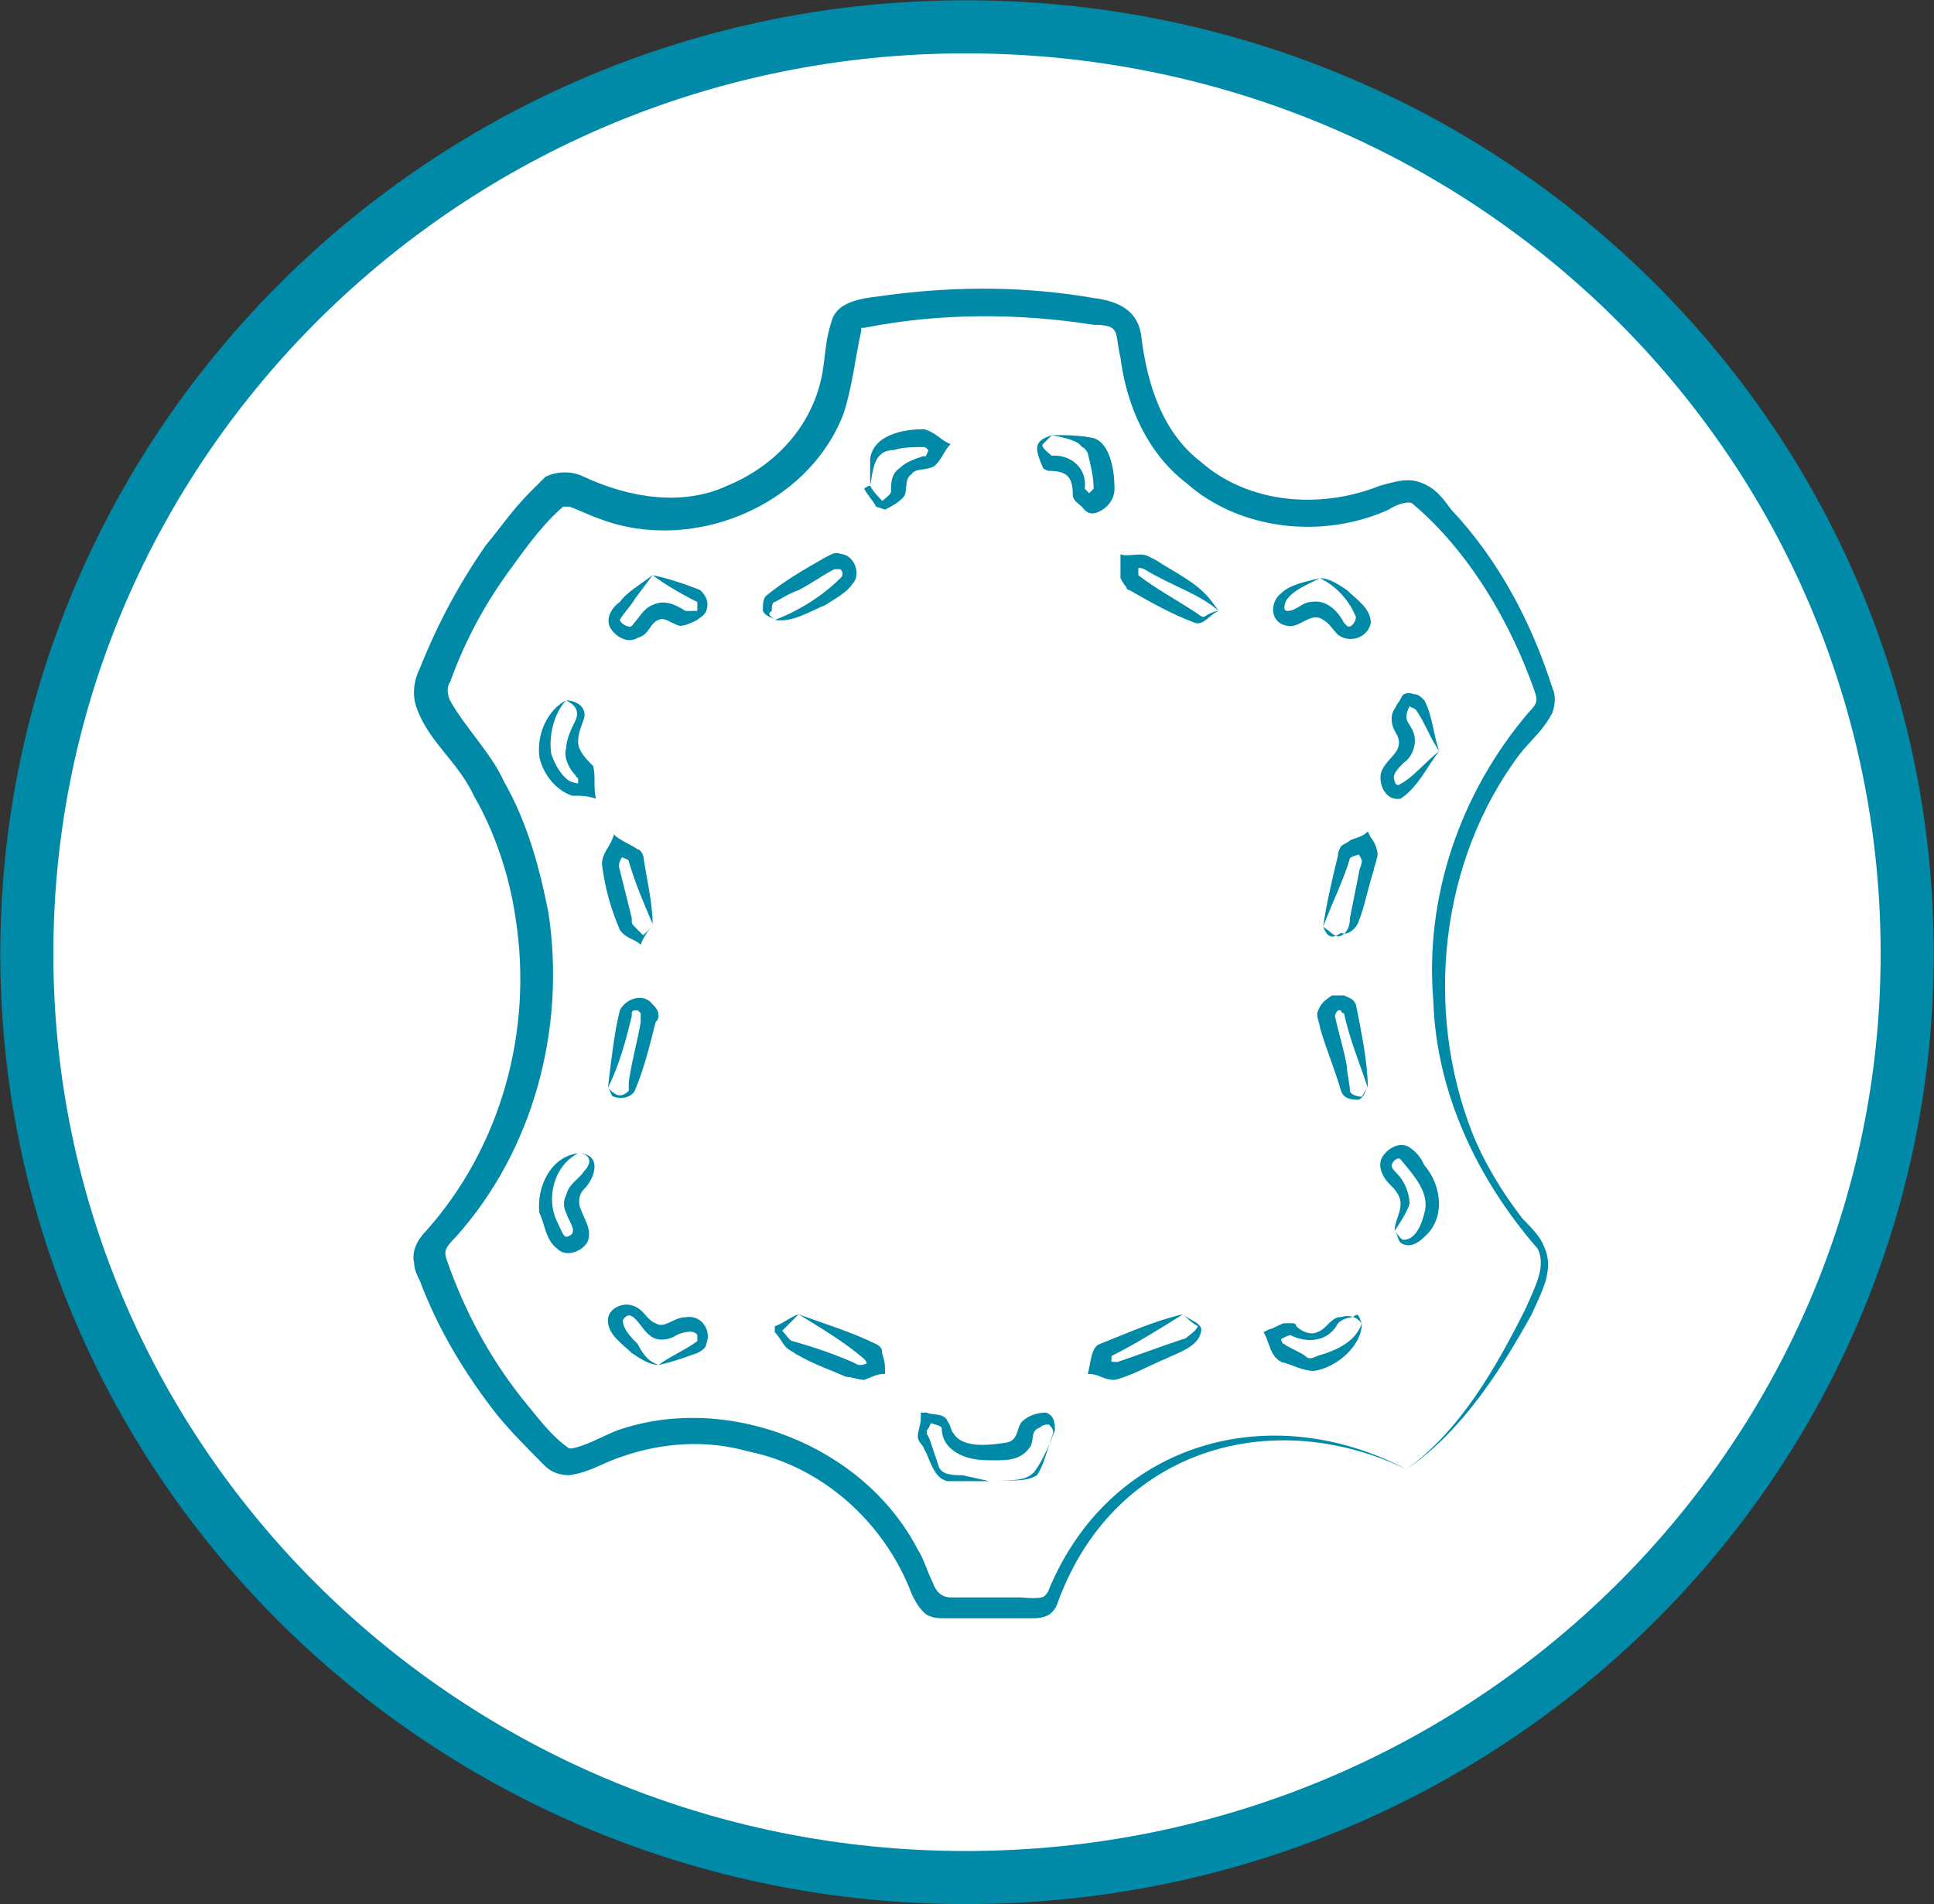 <svg xmlns="http://www.w3.org/2000/svg" xmlns:xlink="http://www.w3.org/1999/xlink" id="Livello_1" x="0px" y="0px" viewBox="0 0 64.9 63.9" style="enable-background:new 0 0 64.9 63.9;" xml:space="preserve">
<rect x="0" y="0" width="64.9" height="63.9" fill="#333333" stroke="none"/>
<style type="text/css">
	.st0{fill:#FFFFFF;}
	.st1{fill:none;stroke:#008AA8;stroke-width:1.781;stroke-miterlimit:10;}
	.st2{fill:#008AA8;}
</style>
<path class="st0" d="M64,32C64,49.1,49.9,63,32.4,63C15,63,0.9,49.1,0.9,32S15,0.9,32.4,0.9C49.9,0.9,64,14.8,64,32"></path>
<path class="st1" d="M64,32C64,49.1,49.9,63,32.4,63C15,63,0.9,49.1,0.9,32S15,0.9,32.4,0.9C49.9,0.9,64,14.8,64,32z"></path>
<path class="st2" d="M47.2,49.3c1.8-1.3,3-3.4,4-5.4c0.3-0.7,0.7-1.4,0.4-2c-2-2.3-3.4-5.2-3.5-8.3c-0.3-3.5,0.9-7,3.2-9.7  c0.3-0.3,0.3-0.4,0.2-0.7c-0.8-2.3-2.2-4.7-4.1-6.3c-0.1-0.1-0.5,0-0.8,0.2c-2.2,1-5,0.7-6.8-0.9c-1.3-1-2-2.6-2.2-4.2  c-0.1-0.4-0.1-0.8-0.2-0.9c-0.1-0.2-0.5-0.2-0.7-0.2c-2.5-0.4-5.2-0.4-7.7,0.1c-0.1,0-0.1,0-0.1,0c0,0,0,0,0,0.1  c-0.2,0.9-0.3,1.9-0.6,2.8c-1.2,3.1-5.1,4.7-8.2,3.5c-0.3-0.1-0.7-0.3-1-0.4c-0.1,0-0.1,0-0.2,0c-0.6,0.5-1.2,1.3-1.7,2  c-0.9,1.2-1.6,2.5-2.1,3.9C15,23,15,23.3,15.1,23.5c0.5,0.9,1.4,1.8,1.8,2.7c0.8,1.4,1.2,2.9,1.5,4.4c0.6,3.9-0.5,8-3.1,10.9  c-0.4,0.4-0.4,0.5-0.3,0.8c0.6,1.7,1.4,3.2,2.5,4.6c0.5,0.6,1,1.3,1.6,1.7c0,0,0,0,0.1,0c0.5-0.1,1-0.4,1.5-0.6  c3.7-1.3,8.3,0.5,10.1,4c0.2,0.3,0.3,0.7,0.5,1.1c0.1,0.3,0.3,0.5,0.6,0.5l2.3,0c0.2,0,0.8,0.1,0.9-0.1c0.1-0.1,0.1-0.2,0.2-0.4  C37.4,48.4,42.6,46.9,47.2,49.3 M47.2,49.3c-4.6-2.2-9.7-0.6-11.6,4.2c-0.1,0.2-0.1,0.4-0.3,0.6c-0.2,0.2-0.5,0.2-0.7,0.2l-0.6,0  l-2.3,0c-0.2,0-0.5,0-0.7-0.2c-0.2-0.2-0.3-0.4-0.4-0.6c-0.9-2.4-3-4.3-5.5-4.8c-1.4-0.4-2.9-0.3-4.3,0.2c-0.6,0.2-1,0.5-1.7,0.6  c-0.3,0-0.6-0.1-0.8-0.3c-0.6-0.6-1.1-1.1-1.6-1.7c-1.1-1.4-2-2.9-2.6-4.5c-0.1-0.2-0.2-0.4-0.2-0.6c-0.1-0.4,0.1-0.8,0.4-1.1  c2.5-2.8,3.6-6.7,3-10.5c-0.2-1.4-0.7-2.9-1.4-4.1c-0.5-1.1-1.5-1.8-1.9-2.9c-0.2-0.5-0.1-1,0.1-1.4c0.6-1.5,1.3-2.8,2.2-4.1  c0.5-0.6,0.9-1.2,1.5-1.8c0.1-0.1,0.3-0.3,0.5-0.5c0.4-0.2,0.9-0.2,1.3,0c1.5,0.7,3.3,1,4.8,0.3c1.7-0.7,2.9-2.1,3.2-3.8  c0.1-0.6,0.1-1.1,0.3-1.7c0.2-0.8,1.3-0.8,1.9-0.9c2.3-0.3,4.6-0.3,6.9,0.1c0.8,0.1,1.5,0.4,1.6,1.3c0.2,1.6,0.7,3.2,2,4.2  c1.6,1.4,4,1.6,6,0.8c0.4-0.1,0.9-0.3,1.4-0.1c0.5,0.2,0.7,0.5,1,0.9c1.6,1.7,2.7,3.8,3.4,6c0.1,0.2,0.1,0.5,0,0.8  c-0.3,0.6-0.7,0.9-1.1,1.4c-2.7,3.6-3.2,8.6-1.6,12.7c0.4,1,1,2,1.7,2.9c0.2,0.2,0.6,0.6,0.7,0.9c0.4,0.8-0.1,1.6-0.4,2.3  C50.4,45.9,49.1,48,47.2,49.3"></path>
<path class="st2" d="M33.2,49.7c0.5-0.1,1.1,0.1,1.6-0.2c0.2-0.3,0.3-0.7,0.4-1l0.1-0.3c0.1-0.2,0-0.3-0.1-0.4c0,0,0,0,0,0  c-0.1,0-0.2,0-0.3,0.1c-0.3,0.1-0.2,0.3-0.3,0.6C34.3,49,33.8,49,33.4,49c-0.4,0-0.8,0-1.2-0.2c-0.4-0.2-0.6-0.5-0.6-0.9  c0,0,0,0,0,0c0,0,0,0,0,0c0,0,0,0,0,0c-0.1-0.1-0.3-0.1-0.5-0.2l0.2-0.1c-0.1,0.2-0.1,0.3-0.2,0.4c0,0.1,0,0.1,0,0.1l0.1,0.2  c0.1,0.3,0.2,0.6,0.3,0.9c0.1,0.3,0.5,0.3,0.8,0.3L33.2,49.7z M33.2,49.7c-0.3,0-1.1,0-1.4,0c-0.5-0.1-0.6-0.8-0.8-1.1  c0-0.1-0.2-0.2-0.2-0.4c0-0.2,0.1-0.4,0.1-0.6l0-0.2l0.2,0c0.2,0.1,0.6,0,0.7,0.3c0.1,0.1,0.1,0.3,0.2,0.4c0.3,0.5,1.2,0.4,1.8,0.3  c0.4-0.1,0.3-0.5,0.5-0.7c0.2-0.2,0.5-0.3,0.8-0.3c0.3,0.1,0.3,0.4,0.3,0.6c-0.2,0.5-0.4,1-0.7,1.4C34.3,49.8,33.7,49.6,33.2,49.7"></path>
<path class="st2" d="M39.7,44.1c-0.8,0.5-1.6,1-2.4,1.4c-0.1,0,0,0,0,0c0,0.1,0,0.3-0.1,0.5L37,45.6c0.2,0.1,0.4,0.1,0.5,0.1  c0.6-0.2,1.4-0.5,2-0.7l0.3-0.1c0.1-0.1,0.3-0.2,0.4-0.4C40,44.4,39.8,44.2,39.7,44.1 M39.7,44.1c0.2,0.2,0.7,0.3,0.6,0.6  c-0.1,0.5-0.8,0.7-1.2,0.9c-0.5,0.2-1.2,0.6-1.7,0.7c-0.4,0-0.5-0.2-0.9-0.2c0.1-0.3,0.1-0.9,0.4-1C37.9,44.7,38.8,44.3,39.7,44.1"></path>
<path class="st2" d="M26.8,44.1l-0.6,0.6l0-0.1c0.2,0.2,0.3,0.4,0.4,0.4c0.7,0.2,1.3,0.4,2,0.7l0.2,0.1c0.1,0,0,0,0.1,0  c0.1,0,0.3-0.1,0.4-0.1l-0.2,0.3c0-0.2,0-0.3-0.1-0.4c0-0.1,0-0.1,0,0C28.3,45,27.6,44.6,26.8,44.1 M26.8,44.1  c0.8,0.3,1.8,0.6,2.6,1c0.2,0.1,0.2,0.2,0.2,0.3c0.1,0.3,0.1,0.4,0.1,0.7c-0.3,0-0.4,0.1-0.7,0.2c-0.2,0-0.4-0.1-0.6-0.1  c-0.7-0.3-1.3-0.5-1.9-0.9c-0.2-0.1-0.3-0.4-0.5-0.6L26,44.5C26.3,44.4,26.5,44.2,26.8,44.1"></path>
<path class="st2" d="M35.3,14.6c-0.1,0.1-0.2,0.2-0.3,0.3c-0.1,0.1,0.2,0.3,0.3,0.4l0,0c0,0-0.1,0-0.1,0c0.7-0.1,1.3,0.4,1.2,1.1  c0,0,0,0,0,0c0,0,0,0-0.1-0.1c0,0,0.3,0.3,0.3,0.3c0,0,0,0-0.1,0c0,0,0,0,0,0c0.1-0.1,0.2-0.2,0.2-0.2c0-0.4-0.1-0.8-0.2-1.2  c0,0-0.1-0.2-0.2-0.2C36.2,14.8,35.8,14.7,35.3,14.6 M35.3,14.6c0.5,0,0.9,0,1.4,0.1c0.6,0.2,0.7,1.2,0.7,1.7c0,0.4-0.3,0.7-0.6,0.8  c-0.3,0.1-0.4-0.1-0.5-0.2c-0.1-0.1-0.3-0.2-0.3-0.4c0-0.6-0.2-0.8-0.8-0.8c0,0-0.1,0-0.2-0.1l0,0C34.7,15,34.7,14.8,35.3,14.6"></path>
<path class="st2" d="M45.7,44.4c-0.1-0.1-0.2-0.2-0.3-0.2c-0.2,0-0.4,0.1-0.5,0.2c-0.3,0.6-1,0.7-1.6,0.4c0,0,0,0,0,0c0.1,0,0,0,0,0  l0,0c-0.1,0-0.4,0.2-0.5,0.2l0.1-0.3c0.1,0.2,0.1,0.4,0.2,0.4c0.1,0.1,0.6,0.3,0.7,0.4c0.1,0.1,0.2,0.1,0.4,0  C44.9,45.3,45.5,45,45.7,44.4 M45.7,44.4c0,0.8-0.9,1.5-1.6,1.6c-0.4,0-0.7-0.2-1.1-0.3c-0.4-0.2-0.4-0.7-0.6-1l0.2-0.1  c0.1,0,0.4-0.2,0.5-0.2c0.1,0,0,0,0.2,0c0.1,0,0.2,0,0.2,0.1c0.2,0.2,0.5,0.3,0.7,0.2c0.3-0.1,0.4-0.4,0.7-0.5c0.2,0,0.3-0.1,0.5,0  C45.6,44,45.6,44.2,45.7,44.4"></path>
<path class="st2" d="M19,23.5c-0.4,0.4-0.6,1.2-0.5,1.8c0.1,0.3,0.3,0.7,0.6,0.9c0.2,0.1,0.4,0.1,0.6,0.1l-0.3,0.3  c0-0.2,0-0.3,0-0.4c0-0.2,0,0-0.1-0.2c-0.2-0.2-0.4-0.6-0.3-0.9c0-0.3,0.2-0.7,0.3-0.9C19.5,23.8,19.2,23.6,19,23.5 M19,23.5  c0.3,0,0.7,0.2,0.6,0.6c-0.1,0.3-0.2,0.5-0.2,0.8c0,0.3,0.3,0.6,0.5,0.8c0.1,0.3,0,0.7,0.1,1.1c-0.3-0.1-0.5-0.1-0.8-0.1  c-0.6-0.2-1-0.8-1.1-1.3C18,24.6,18.4,23.8,19,23.5"></path>
<path class="st2" d="M19.4,38.7c-0.8,0.4-1.1,1.5-0.7,2.3c0.1,0.2,0.2,0.5,0.3,0.5c0.1,0,0.2-0.1,0.2-0.1c0.1-0.2-0.1-0.4-0.2-0.7  c-0.1-0.2-0.1-0.4,0-0.6c0.1-0.4,0.4-0.5,0.6-0.8C19.9,39,19.8,38.7,19.4,38.7 M19.4,38.7c0.8,0,0.6,0.8,0.2,1.2  c-0.2,0.2-0.2,0.5-0.1,0.7c0.1,0.3,0.4,0.7,0.2,1.1c-0.2,0.3-0.7,0.5-1,0.2c-0.4-0.3-0.4-0.8-0.6-1.2C18,39.8,18.5,38.8,19.4,38.7"></path>
<path class="st2" d="M22.1,45.8c0.4-0.3,0.9-0.5,1.3-0.8c0,0,0,0,0,0c0-0.1,0-0.2,0-0.2c-0.1-0.2-0.5-0.1-0.7,0  c-0.3,0.2-0.7,0.2-0.9,0c-0.3-0.2-0.6-1-0.9-0.5c0,0.3,0.3,0.6,0.5,0.8C21.6,45.5,21.8,45.7,22.1,45.8 M22.1,45.8  c-0.3,0-0.6-0.2-0.9-0.4c-0.3-0.3-0.8-0.6-0.8-1.1c0-0.4,0.5-0.6,0.8-0.5c0.4,0.1,0.5,0.5,0.8,0.6c0.3,0.2,0.6-0.2,1-0.2  c0.5-0.1,0.9,0.4,0.7,0.9c0,0.1-0.1,0.2-0.3,0.3C23.1,45.5,22.6,45.7,22.1,45.8"></path>
<path class="st2" d="M29.2,16.3l-0.1,0.1L29.2,16.3c0.1,0.2,0.3,0.4,0.5,0.6l-0.2,0c0.1-0.1,0.4-0.3,0.4-0.4c0-0.3,0-0.6,0.3-0.8  c0.2-0.2,0.5-0.3,0.8-0.4c0.1,0.1,0.1-0.2,0.3-0.4l0.1,0.4c-0.2-0.1-0.3-0.3-0.4-0.3c-0.3,0-0.7,0-1,0.1  C29.3,15.1,29.3,15.8,29.2,16.3 M29.2,16.3c0-0.3,0-0.6,0-0.9c0.1-0.8,1.1-1,1.8-1c0.4,0.1,0.6,0.4,0.9,0.5  c-0.2,0.2-0.3,0.5-0.5,0.7c-0.2,0.2-0.7,0.1-0.8,0.3c-0.3,0.2-0.1,0.6-0.3,0.8c-0.2,0.2-0.4,0.3-0.6,0.4L29.4,17  c-0.1-0.2-0.3-0.4-0.4-0.6C29,16.4,29.1,16.3,29.2,16.3"></path>
<path class="st2" d="M21.9,19.3l-0.6,0.8c-0.1,0.2-0.4,0.5-0.5,0.7c0,0.1,0.3,0.3,0.4,0.2c0.2-0.2,0.4-0.6,0.7-0.7  c0.4-0.2,0.8,0,1.1,0.2c0,0,0.2,0,0.3,0c0.1,0,0.1,0,0.1,0c0-0.1,0-0.3,0-0.3C22.8,19.9,22.3,19.6,21.9,19.3 M21.9,19.3  c0.5,0.1,1.1,0.3,1.6,0.5c0.2,0.2,0.3,0.4,0.2,0.7c-0.1,0.2-0.2,0.2-0.3,0.3C23.2,20.9,23,21,22.8,21c-0.3-0.1-0.5-0.3-0.7-0.2  c-0.3,0.1-0.3,0.5-0.7,0.6c-0.3,0.2-0.7,0-0.9-0.3c-0.2-0.3,0-0.7,0.3-0.9C21,19.9,21.5,19.6,21.9,19.3"></path>
<path class="st2" d="M48.3,25.2c-0.3-0.4-0.5-1-0.8-1.4c0,0-0.2-0.1-0.2-0.1c0,0,0,0,0,0c0,0-0.1,0.2-0.1,0.3l0,0.1c0,0,0,0,0,0  c0,0,0,0,0,0c0,0.1,0.1,0.2,0.2,0.4c0.2,0.4,0,0.9-0.3,1.1c-0.2,0.2-0.4,0.4-0.3,0.6c0,0.1,0.1,0.2,0.2,0.1  C47.4,26.1,47.8,25.6,48.3,25.2 M48.3,25.2c-0.4,0.5-0.7,1.2-1.3,1.6c-0.6,0.1-0.8-0.7-0.6-1c0.2-0.4,0.7-0.6,0.5-1.1  c-0.1-0.2-0.2-0.3-0.2-0.6c0-0.2,0.1-0.3,0.2-0.5c0.1-0.1,0.1-0.2,0.2-0.3c0.2-0.1,0.3,0,0.4,0c0.1,0,0.2,0.1,0.3,0.2  C48.1,24.1,48.1,24.7,48.3,25.2"></path>
<path class="st2" d="M46.8,41.3c0.1,0.1,0.2,0.3,0.3,0.3c0.4,0,0.6-0.5,0.7-0.9c0.2-0.7-0.4-1.3-0.8-1.8c-0.1-0.1-0.3,0.1-0.3,0.2  c0,0.1,0.1,0.2,0.2,0.3c0.2,0.2,0.4,0.6,0.4,1C47.2,40.7,47,41,46.8,41.3 M46.8,41.3c0-0.3,0.2-0.6,0.2-0.9c0-0.3-0.2-0.5-0.4-0.7  c-0.2-0.2-0.4-0.6-0.2-0.9c0.2-0.3,0.6-0.5,0.9-0.3c0.3,0.2,0.4,0.4,0.5,0.6c0.6,0.7,0.7,1.8,0,2.4c-0.2,0.2-0.5,0.4-0.8,0.2  C46.9,41.6,46.9,41.4,46.8,41.3"></path>
<path class="st2" d="M44.3,19.4c-0.4,0.2-0.9,0.4-1.1,0.7c-0.1,0.1-0.1,0.3-0.1,0.3c0,0.1,0.1,0.1,0.1,0.1c0.3,0,0.5-0.3,0.8-0.3  c0.5-0.1,0.9,0.3,1.1,0.7c0,0,0.1,0.1,0.1,0.1c0.1,0.1,0.3-0.1,0.3-0.3C45.3,20.2,44.9,19.7,44.3,19.4 M44.3,19.4  c0.3,0,0.6,0.2,0.9,0.4c0.3,0.3,0.8,0.6,0.8,1.1c-0.1,0.5-0.7,0.7-1.1,0.4c-0.2-0.2-0.3-0.4-0.5-0.5c-0.4-0.3-0.8,0.3-1.2,0.2  c-0.6-0.1-0.6-0.8-0.2-1.1C43.3,19.6,43.9,19.5,44.3,19.4"></path>
<path class="st2" d="M26,20.8c0.8-0.3,1.6-0.8,2.2-1.4c0.1-0.1,0.1-0.2,0-0.3c0,0-0.1,0-0.1,0c0,0-0.1,0,0,0L28,19.1  c-0.4,0.2-0.8,0.5-1.2,0.7c-0.3,0.1-0.6,0.3-0.8,0.4c-0.1,0-0.1,0.2-0.1,0.3C25.7,20.6,25.9,20.7,26,20.8 M26,20.8  c-0.1-0.1-0.3-0.1-0.4-0.3c0-0.2,0-0.4,0.1-0.5c0.6-0.5,1.3-0.9,2-1.3l0.2-0.1c0.2-0.1,0.3,0,0.4,0c0.4,0.1,0.6,0.7,0.3,1  c-0.2,0.3-0.6,0.5-0.9,0.7C27.2,20.5,26.6,20.9,26,20.8"></path>
<path class="st2" d="M40.9,20.5c-0.7-0.6-1.5-0.8-2.5-1.4c-0.2-0.1-0.3,0-0.5,0l0.3-0.3c0,0.2,0,0.4,0,0.5c0,0,0,0,0,0c0,0,0,0,0,0  c0.5,0.4,1.4,0.9,2,1.3c0,0,0.1,0.1,0.2,0.1C40.4,20.7,40.7,20.5,40.9,20.5 M40.9,20.5c-0.3,0.1-0.5,0.5-0.8,0.4  c-0.8-0.3-1.5-0.7-2.2-1.1c0,0-0.1,0-0.1-0.1c-0.1-0.1-0.2-0.3-0.2-0.3c0-0.3,0-0.5,0-0.8c0.3,0.1,0.7-0.1,1,0.1l0.2,0.1  c0.6,0.4,1.3,0.7,1.8,1.3L40.9,20.5"></path>
<path class="st2" d="M44.4,31.1c0.2,0.1,0.4,0.4,0.6,0.3c0.2-0.1,0.3-0.3,0.3-0.6c0.1-0.5,0.2-1,0.3-1.5c0-0.1,0.1-0.3,0.1-0.4  c0-0.1-0.1-0.2-0.2-0.4l0.3,0.1c-0.2,0.1-0.4,0.1-0.5,0.2C45.1,29.5,44.7,30.3,44.4,31.1 M44.4,31.1c0.1-0.7,0.3-1.6,0.5-2.4  c0-0.1,0-0.1,0.1-0.3c0.1-0.1,0.2-0.1,0.3-0.2c0.2-0.1,0.4-0.1,0.6-0.3l0.1,0.2c0.1,0.1,0.3,0.5,0.2,0.7c0,0.1-0.1,0.3-0.1,0.4  c-0.2,0.6-0.3,1.2-0.5,1.7c-0.1,0.3-0.4,0.5-0.6,0.4C44.6,31.6,44.5,31.3,44.4,31.1"></path>
<path class="st2" d="M45.9,36.5c-0.3-0.9-0.6-1.6-0.8-2.5c0,0-0.1,0-0.1-0.1c0,0-0.1,0-0.1,0c0,0-0.1,0.1-0.1,0.2c0,0,0,0,0,0  c0,0,0,0,0,0c0.1,0.5,0.3,1.1,0.4,1.7c0,0.2,0.1,0.6,0.1,0.8c0,0.1,0.2,0.2,0.4,0.2C45.7,36.8,45.8,36.6,45.9,36.5 M45.9,36.5  c-0.1,0.1-0.1,0.3-0.3,0.4c-0.2,0-0.5,0-0.6-0.3c-0.2-0.7-0.5-1.4-0.7-2.1c0-0.1-0.1-0.3-0.1-0.5c0.1-0.3,0.2-0.4,0.5-0.6  c0.2,0,0.3,0,0.4,0c0.2,0.1,0.3,0.1,0.4,0.3C45.7,34.7,45.9,35.7,45.9,36.5"></path>
<path class="st2" d="M21.9,31c-0.3-0.7-0.6-1.4-0.8-2.1c0-0.1-0.3-0.1-0.5-0.3l0.4-0.1c-0.1,0.3-0.3,0.4-0.2,0.7l0.2,0.8l0.2,0.8  c0,0.2,0,0.2,0.1,0.3c0.1,0.1,0.2,0.2,0.3,0.3l-0.1,0C21.6,31.4,21.8,31.2,21.9,31 M21.9,31c-0.1,0.2-0.3,0.4-0.4,0.7  c-0.2-0.2-0.5-0.2-0.7-0.5c-0.3-0.7-0.5-1.4-0.6-2.2c0-0.4,0.3-0.6,0.4-1c0.2,0.2,0.5,0.3,0.8,0.5c0.1,0,0.2,0.2,0.2,0.3  C21.7,29.5,21.9,30.3,21.9,31"></path>
<path class="st2" d="M20.4,36.5c0.2,0.2,0.4,0.4,0.7,0.1c0,0,0,0,0,0l0-0.1l0-0.2c0.1-0.7,0.3-1.4,0.4-2c0-0.1,0-0.2,0-0.2  c0,0,0,0,0,0c0,0.1,0,0,0,0c0,0,0,0,0-0.1c0,0-0.1-0.1-0.1-0.1c0,0,0,0-0.1,0c0,0-0.1,0-0.1,0.1c0,0,0,0,0,0l0,0.1  C21,34.9,20.8,35.7,20.4,36.5 M20.4,36.5c0.1-0.8,0.2-1.8,0.4-2.6c0.2-0.4,0.8-0.6,1.1-0.2c0.1,0.1,0.2,0.2,0.2,0.4  c0,0,0,0.1-0.1,0.2c-0.2,0.8-0.4,1.6-0.7,2.3c-0.1,0.2-0.4,0.3-0.7,0.2C20.5,36.8,20.5,36.6,20.4,36.5"></path>
</svg>